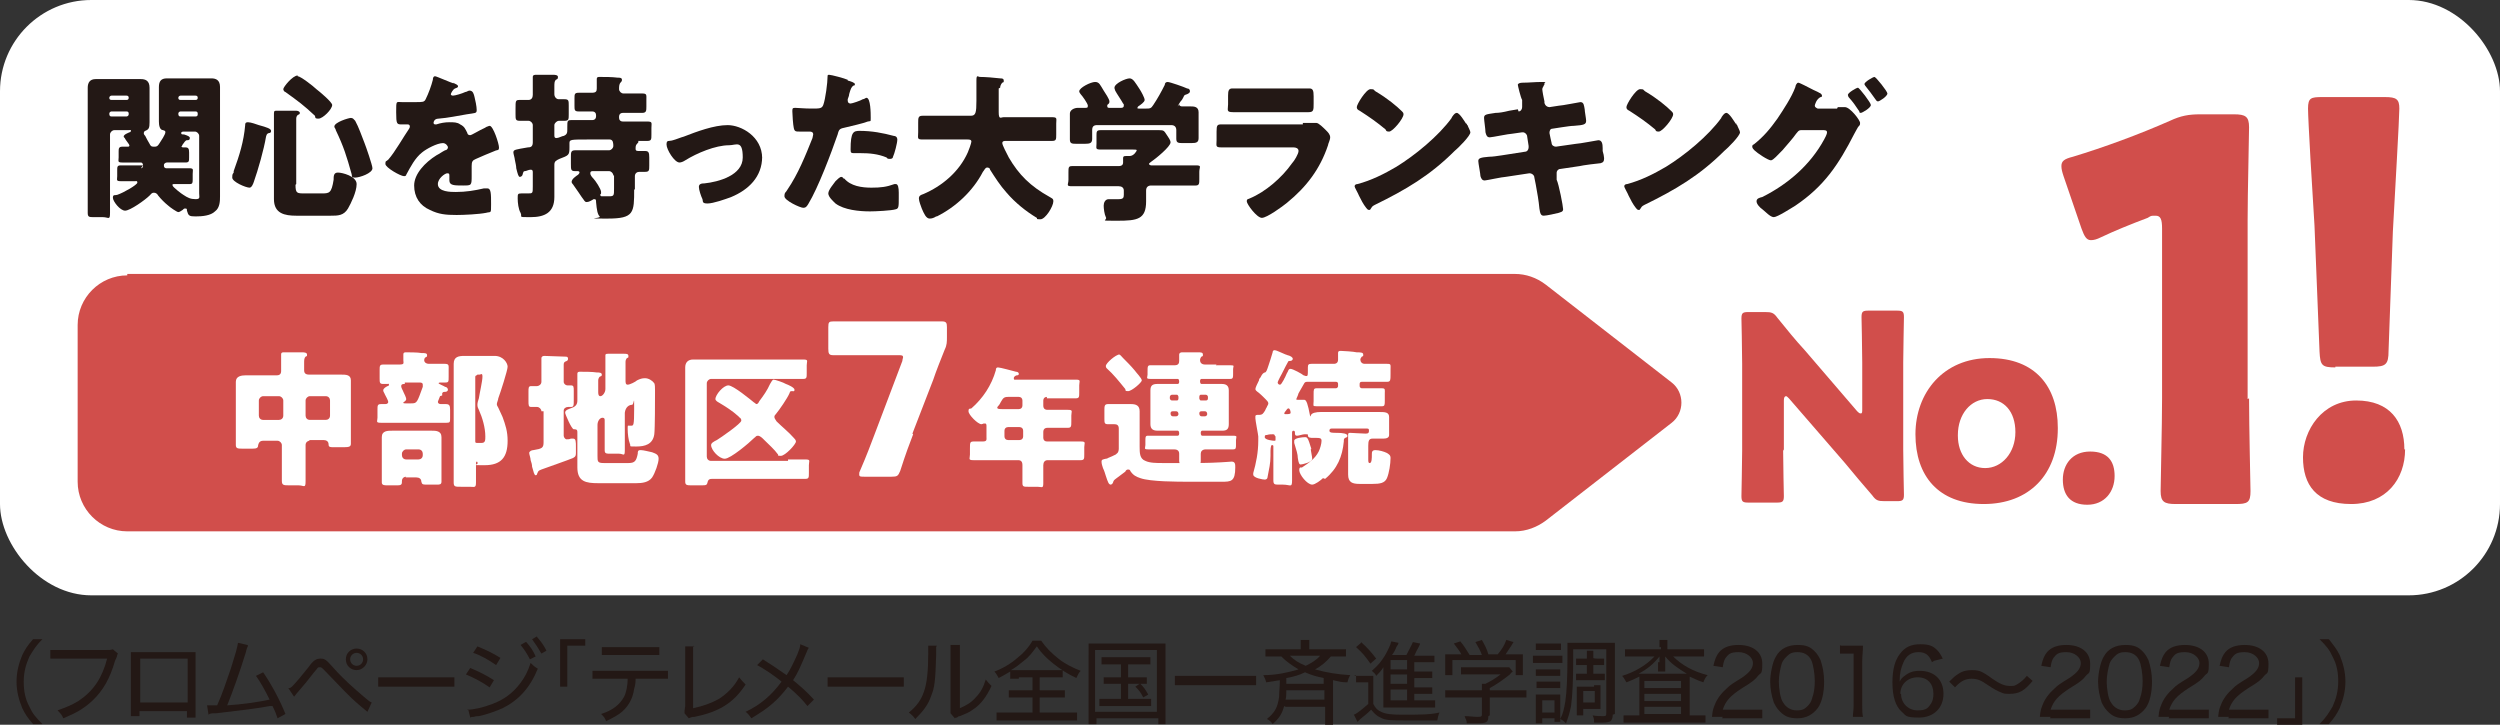 <?xml version="1.0" encoding="UTF-8"?>
<svg xmlns="http://www.w3.org/2000/svg" version="1.1" viewBox="0 0 347.7 100.8">
  <rect x="0" y="0" width="347.7" height="100.8" fill="#333333" stroke="none"/>
  <defs>
    <style>
      .cls-1 {
        fill: #231815;
      }

      .cls-2 {
        fill: #fff;
      }

      .cls-3 {
        fill: #d14e4b;
      }
    </style>
  </defs>
  <!-- Generator: Adobe Illustrator 28.6.0, SVG Export Plug-In . SVG Version: 1.2.0 Build 709)  -->
  <g>
    <g id="_レイヤー_1" data-name="レイヤー_1">
      <g>
        <rect class="cls-2" width="347.7" height="82.8" rx="12.7" ry="12.7"/>
        <g>
          <path class="cls-1" d="M19.6,23.4c.2,0,.3-.2.3-.3h0c0-.3-.1-.5-.3-.5h-.7c-.6,0-1.2,0-1.9,0s-.5-.2-.5-.7v-.8c0-.4,0-.7.5-.7h.7c.2,0,.3,0,.3-.2,0-.1-.5-.7-.6-.9,0-.1-.2-.2-.2-.3,0-.3.6-.5.8-.6,0,0,.2,0,.2-.2s0-.1-.4-.1h-1.9c-.3,0-.6.3-.6.6v7.5c0,1.1,0,2.3,0,3.4s-.2.6-1,.6h-1.2c-.7,0-.9,0-.9-.6,0-1.1,0-2.2,0-3.4v-11.7c0-.8,0-1.6,0-2.3s.3-1.2,1.1-1.2,1.4,0,2.1,0h2.2c.7,0,1.4,0,2,0s1.2.2,1.2,1.2,0,1.5,0,2.3v.2c0,.7,0,1.5,0,2.3s-.1,1-.6,1.2c-.1,0-.2.2-.2.3s0,.2.2.4c.1.2.4.8.6,1.1.1.2.2.4.5.4h.2c.4,0,.5-.2.7-.5.2-.3.8-1.2.8-1.5s-.2-.2-.3-.3c-.5,0-.6-.7-.6-1.2,0-.8,0-1.5,0-2.3v-.2c0-.8,0-1.5,0-2.3s.3-1.2,1.1-1.2,1.4,0,2.1,0h2.1c.7,0,1.4,0,2,0s1.2.2,1.2,1.2,0,1.6,0,2.3v11.1c0,.6,0,1.2,0,1.8s0,1.6-.7,2.1c-.6.6-1.8.7-2.7.7s-1-.1-1.2-.8c0-.2,0-.3-.2-.3s-.2,0-.4.2c-.2.1-.4.3-.6.3s-1.2-.7-1.4-.9c-.5-.4-1-.9-1.4-1.4-.1-.2-.3-.4-.6-.4s-.4.2-.6.4c-.6.6-2.7,2.1-3.4,2.1s-1.7-1.3-1.7-1.8.3-.3.6-.4c.9-.3,2.8-1.4,2.8-1.7s-.2-.2-.3-.2c-.7,0-1.3,0-2,0s-.5-.2-.5-.7v-.8c0-.5,0-.7.5-.7.7,0,1.4,0,2.1,0h1ZM17.9,13.6c0-.2-.1-.3-.3-.3h-2.1c-.1,0-.3.1-.3.3h0c0,.2.1.3.3.3h2.1c.2,0,.3-.1.3-.3h0ZM17.9,15.8c0-.2-.1-.3-.3-.3h-2.1c-.1,0-.3.1-.3.3h0c0,.3.1.4.3.4h2.1c.1,0,.3-.1.3-.3h0ZM25.2,20.3c0,.2.2.2.4.2h.2c.4,0,.5.2.5.7v.7c0,.5,0,.7-.5.7-.6,0-1.2,0-1.9,0h-.7c-.2,0-.4.2-.4.3v.2c0,.2.2.3.3.3h1.1c.7,0,1.4,0,2.1,0s.5.2.5.8v.7c0,.5,0,.7-.4.7-.7,0-1.3,0-1.9,0s-.5,0-.5.2,1.3,1.2,1.5,1.3c.6.4,1,.6,1.7.6s.5-.3.5-.8v-8c0-.3-.3-.6-.6-.6h-1.6c0,0-.3,0-.3.2s.1.2.4.2c.6.2.8.3.8.5s-.1.3-.3.3c-.2,0-.2,0-.4.2-.3.4-.4.5-.4.7ZM27.5,13.6c0-.2-.1-.3-.3-.3h-2.1c-.1,0-.3.1-.3.3h0c0,.2.1.3.3.3h2.1c.2,0,.3-.1.3-.3h0ZM27.5,15.8c0-.2-.1-.3-.3-.3h-2.1c-.1,0-.3.1-.3.3h0c0,.3.1.4.3.4h2.1c.2,0,.3-.1.3-.3h0Z"/>
          <path class="cls-1" d="M36,17.4c1.1.3,1.7.5,1.7.8s-.2.3-.3.3c-.3.1-.3.2-.4.5-.3,1.8-1.1,4.6-1.7,6.3-.1.3-.3.8-.6.8-.5,0-2.4-.8-2.4-1.4s.1-.5.2-.7c0,0,0-.1,0-.2.8-2.2,1.4-4.1,1.6-6.4,0-.2,0-.4.4-.4s1.2.3,1.5.4ZM41.1,25.7c0,1.2.2,1.2,1.3,1.2h2.3c1.1,0,1.4,0,1.7-1.9,0-.5,0-1,.6-1s2.6.5,2.6,1.6-.8,2.7-1.2,3.4c-.6,1-1.4,1-2.4,1h-4.8c-1.6,0-3.1-.3-3.1-2.3s0-1.3,0-1.9v-8.9c0-.6,0-1,0-1.1,0-.4.1-.4.4-.4.5,0,2.2,0,2.7,0,.2,0,.5.1.5.3s-.1.2-.3.3c-.2.2-.2.4-.2.6s0,.7,0,1v8ZM41.4,10.6c.4,0,2.2,1.4,2.6,1.8.4.3,2.2,1.8,2.2,2.2,0,.6-1.3,1.9-1.9,1.9s-.4-.2-.5-.4c-1.6-1.5-2.3-2-4.1-3.3-.1,0-.3-.2-.3-.4,0-.3,1.3-1.9,2-1.9ZM49.4,16.8c.5.9.9,2.1,1.3,3.1.2.5,1.1,3.1,1.1,3.5,0,.7-1.8,1.3-2.4,1.3s-.4-.2-.5-.5c-.7-2.5-1.1-3.8-2.2-6.1,0-.2-.2-.3-.2-.5,0-.6,2-1.2,2.3-1.2s.4.2.6.4Z"/>
          <path class="cls-1" d="M63,11.5c.4.2.7.3.7.5s-.2.2-.4.3c-.3.1-.6.7-.6.8s.1.2.3.2c.3,0,1.3-.3,1.7-.5.2,0,.4-.2.6-.2.5,0,.6.5.7.9.1.4.3,1.3.3,1.8s-.2.4-1.4.6c-1.2.2-2.6.5-3.9.6-.7,0-.7.6-.7.6,0,.1.1.2.2.2s.1,0,.2,0c.6-.2,1.2-.3,1.8-.3s1.1,0,1.5.3c.6.3.7.6,1,1.2,0,.2.2.3.4.3s1.3-.7,2-1c.2-.1.3-.2.4-.2,0,0,.2-.1.3-.1.5,0,1.3,2.5,1.3,3s-.2.3-.6.5c-1,.4-1.7.7-2.6,1.1-.5.2-.6.4-.6,1s0,.8,0,1.3c0,1.4,0,1.4-1.2,1.4s-1.9,0-1.9-.7,0-.4,0-.6h0c0-.3,0-.4-.3-.4s-1.3.7-1.3,1.5c0,1.1,1.8,1.1,2.5,1.1,1.4,0,2.6-.2,3.9-.5.2,0,.4,0,.5,0,.5,0,.5.8.5,2.2s0,1-.7,1.2c-1,.2-3.1.3-4.1.3-1.5,0-2.5-.1-3.7-.7-1.4-.6-2.2-1.8-2.2-3.4s1.5-3.2,3.1-4.2c.4-.2.8-.5,1.2-.7.2,0,.4-.2.4-.4s-.3-.6-.7-.6c-.8,0-2.3.8-2.9,1.3-1,.8-1.6,2-2.2,3.1,0,.1-.1.2-.3.2-.5,0-2.6-1.2-2.6-1.7s.1-.3.4-.6c.9-1,2.2-3.3,2.9-4.3.1-.2.1-.2.1-.3,0-.2-.1-.3-.3-.3-.3,0-.6,0-.8,0-.7,0-.8,0-.8-1.7s0-1.4.8-1.4,1.2,0,1.9,0c1,0,1.2,0,1.4-.4.4-.8.8-1.9,1-2.7,0-.3.1-.5.3-.5s2.2.9,2.6,1Z"/>
          <path class="cls-1" d="M88.2,26.3c0,3.3,0,4.1-3.7,4.1s-.8,0-1.1-.3c-.3-.3-.4-.9-.5-2,0-.2,0-.4-.2-.4s-.2,0-.3.1c-.2.1-.5.3-.8.3s-.3-.2-.7-.7c-.2-.3-.6-.9-1.1-1.6-.1-.2-.3-.3-.3-.5,0-.4.6-.8.9-1,0,0,.2-.2.2-.3,0-.2-.2-.2-.3-.2s-.2,0-.3,0c-.6,0-.6-.2-.6-1v-1c0-.6,0-.9.6-.9.7,0,1.5,0,2.2,0h2.5c.3,0,.6-.3.6-.6s0-.9-.5-.9h-3c-2.4,0-2.6,0-2.6.5s0,.3,0,.6c0,1.1-.1,1.1-1.4,1.6-.4.2-.7.3-.7.8v3c0,.5,0,1,0,1.5,0,2.2-1.4,2.8-3.3,2.8s-1.1,0-1.4-.6c-.3-.5-.4-1.4-.4-2s0-.7.5-.7.2,0,.3,0c.2,0,.4,0,.6,0,.7,0,.7,0,.7-1v-1.9c0-.2,0-.4-.3-.4s-.6.2-.8.2c-.2,0-.2.1-.3.4,0,.2-.2.4-.4.4s-.3-.4-.5-1.2c0-.3-.1-.7-.2-1.2,0-.2-.2-.8-.2-1,0-.4.3-.4,2-.7.4,0,.7-.1.7-.7v-2.4c0-.3-.3-.6-.6-.6s-.8,0-1.2,0c-.6,0-.6-.2-.6-.9v-.8c0-1.1,0-1.2.6-1.2s.8,0,1.2,0,.6-.3.6-.7v-1.1c0-.6,0-1.2,0-1.4,0-.3.3-.3.5-.3.6,0,1.7,0,2.3,0,.2,0,.7,0,.7.3s-.1.3-.3.4c-.2.2-.2.5-.2,1v1c0,.4.3.7.6.7s.5,0,.8,0c.6,0,.6.2.6.9v1.2c0,.7,0,.9-.6.9s-.6,0-.8,0-.6.3-.6.6v1.4c0,.2,0,.4.3.4s.8-.3,1-.3c.5-.2.5-.5.5-.9v-.3c0-.9,0-1,.6-1s1.5,0,2.2,0h.7c.3,0,.5-.2.5-.5v-.2c0-.3-.2-.5-.5-.5-.6,0-1.3,0-1.9,0s-.6-.2-.6-.8v-1c0-.6,0-.8.6-.8s1.2,0,1.8,0,.7-.2.7-.6,0-.7,0-.9c0-.2,0-.3,0-.4,0-.3.2-.3.4-.3.8,0,1.7,0,2.5.1.3,0,.6,0,.6.3s-.1.2-.2.4c-.2.2-.2.6-.2.9s.3.6.6.6h.5c.7,0,1.4,0,2.1,0s.6.2.6.9v.9c0,.6,0,.9-.6.9s-1.4,0-2.1,0h-.6c-.3,0-.5.2-.5.5v.2c0,.3.2.5.5.5h1.1c.8,0,1.5,0,2.3,0s.6.2.6.9v.9c0,.7,0,.9-.6.9s-.8,0-1.1,0-.1,0-.1.1c0,.1-.1.2-.2.3-.2.2-.2.4-.2.7s.2.3.5.3.5,0,.8,0c.5,0,.6.2.6.9v1.1c0,.7,0,.9-.6.9s-.5,0-.8,0-.6.2-.6.6v1.9ZM85.3,24.4c0-.3-.3-.6-.6-.6h-2.2c-.2,0-.4,0-.4.3s.3.6.4.7c.3.3,1.1,1.5,1.1,1.9s0,.2-.1.3c0,0,0,0,0,.1,0,.1,0,.2.2.2.2,0,.8,0,1,0,.7,0,.7-.1.7-1.1v-1.8Z"/>
          <path class="cls-1" d="M106,21.8c0,2.8-1.9,4.6-4.3,5.6-.8.3-2.5.9-3.3.9s-.6-.3-.7-.6c-.2-.4-.5-1.3-.5-1.7s.3-.5.8-.5c1.9-.2,5.3-1.1,5.3-3.6s-.9-1.7-1.9-1.7c-1.9,0-4.5,1.1-6.1,2.1-.3.2-.6.3-.8.3-.7,0-1.8-1.8-1.8-2.5s.3-.4.9-.6c.4-.1,1.1-.4,1.5-.5,1.8-.7,4.2-1.6,6.1-1.6s4.8,1.6,4.8,4.6Z"/>
          <path class="cls-1" d="M117.9,11.2c.4.1,1,.3,1,.5s-.1.2-.2.2c-.3.2-.4.5-.6,1.2,0,.2-.1.4-.2.7,0,0,0,.2,0,.2,0,.3.2.4.4.4s1.4-.4,1.7-.6c.2,0,.4-.2.5-.2.6,0,.6,2.2.6,2.8s0,.4-.4.5c-.8.3-2.2.6-3,.8-.9.2-1,.2-1.2,1-.9,2.6-2.7,7.4-4.1,9.7-.2.3-.3.5-.7.5s-2.6-1-2.6-1.6.2-.5.4-.9c1.5-2.2,2.5-4.7,3.5-7.2,0-.1.1-.4.1-.5,0-.3-.2-.4-.5-.4-.4,0-.9,0-1.4,0s-.7,0-.8-.5c-.1-.4-.2-1.9-.2-2.3s0-.5.4-.5,1.2.1,2.3.1,1.4,0,1.6-.5c.3-.8.6-3.1.6-4,0-.1,0-.2.2-.2.3,0,2.2.5,2.6.7ZM117.4,24.8c.9,1.1,2.5,1.3,3.8,1.3s2.1-.1,3.2-.5c0,0,.1,0,.2,0,.3,0,.4.5.4,1.2v.7c0,1.2,0,1.5-.4,1.6-.6.2-2.9.3-3.6.3-1.5,0-3.6-.2-4.8-1.1-.3-.3-1-.9-1-1.4s.8-1.4,1-1.7c.2-.2.6-.6.8-.6s.3.2.4.3ZM119.5,18.2c1.8,0,3.3.3,4.8.7.3,0,.5.2.5.5,0,.5-.4,2-.6,2.4,0,.2-.2.3-.4.3s-.4,0-.5-.2c-1.2-.5-2.4-.6-3.6-.6h-.8c-.5,0-.6,0-.6-.5,0-2.5.4-2.6,1.3-2.6Z"/>
          <path class="cls-1" d="M138.9,12.3c0,1.1,0,2.2,0,3.3s.3.7.7.7h4.2c.8,0,1.7,0,2.5,0s.6.2.6.9v1.5c0,.7,0,.9-.6.9-.8,0-1.7,0-2.5,0h-3.9c-.2,0-.5,0-.5.3s.6,1.4.9,2c1.4,2.4,3,4,5.7,5.5.3.2.5.2.5.6,0,.7-1.1,2.5-1.8,2.5s-.4-.1-.5-.2c-1.5-.9-3-2.1-4.2-3.5-.9-1-1.6-2.1-2.3-3.2,0-.2-.2-.3-.4-.3-.3,0-.4.4-.6.6-1.4,2.7-3.8,4.9-6.4,6.2,0,0-.1,0-.1,0-.3.2-.6.3-.9.3-.5,0-.8-.7-1.1-1.4-.1-.3-.4-1-.4-1.4s.3-.5.6-.6c2.6-1.1,5-3.1,6.2-5.8.1-.2.5-1.3.5-1.5,0-.3-.3-.3-.6-.3h-3.7c-.8,0-1.7,0-2.5,0s-.6-.2-.6-1v-1.3c0-.7,0-1,.6-1,.8,0,1.7,0,2.5,0h4.2c.7,0,.8-.4.8-2.1s0-1.9,0-2.8.2-.5.5-.5c.7,0,2,.1,2.8.2.2,0,.5,0,.5.3s0,.2-.2.3c-.2.2-.3.5-.3.7Z"/>
          <path class="cls-1" d="M163.6,23c.9,0,1.8,0,2.7,0s.5.2.5.9v1c0,.6,0,.9-.5.9-.9,0-1.8,0-2.7,0h-3.5c-.4,0-.7.2-.7.7v1.5c0,2.5-1.2,2.7-4,2.7s-1.3,0-1.6-.5c-.2-.4-.3-1.2-.3-1.6s.2-.9.7-.9.8,0,1.4,0,.7-.2.7-.6v-.6c0-.4-.3-.6-.7-.6h-3.8c-.9,0-1.8,0-2.7,0s-.5-.2-.5-.9v-1c0-.7,0-.9.5-.9.9,0,1.8,0,2.7,0h3.8c.3,0,.6-.1.6-.5s0-.4,0-.6c0-.3.2-.3.4-.3h.5c.6,0,1-.7,1-.8,0-.1-.2-.1-.5-.1h-2.3c-.7,0-1.4,0-2.2,0s-.6-.2-.6-.8v-1.1c0-.6,0-.8.6-.8.7,0,1.4,0,2.2,0h3.8c.7,0,1.4,0,2.1,0s.7.1,1.1.7c.2.3.5.7.5,1,0,.6-2.1,2.3-2.7,2.7-.1.1-.3.2-.3.3s.2.2.3.2h3.2ZM164,14.5c0,.2.2.3.4.3.4,0,.8,0,1.2,0s1.1,0,1.1.8,0,1.2,0,1.8v.5c0,.5,0,.9,0,1.3,0,.6-.3.7-1,.7h-1.1c-.7,0-1,0-1-.6s0-.8,0-1.2-.2-.7-.7-.7h-10.3c-.5,0-.7.2-.7.7s0,.8,0,1.2c0,.6-.3.7-1,.7h-1.1c-.7,0-1,0-1-.6s0-.9,0-1.3v-.5c0-.7,0-1.3,0-1.8s.6-.8,1.1-.8.7,0,1,0,.4,0,.4-.3-.8-1.4-1-1.6c-.1-.1-.2-.3-.2-.4,0-.5,1.6-1.3,2.2-1.3s.7.4,1.2,1.2c.2.3.8,1.2.8,1.5s-.1.3-.3.5c0,0,0,.1,0,.2,0,.2.2.2.3.2h1.6c.1,0,.4,0,.4-.3s0-.2-.1-.3c-.2-.4-.9-1.4-1.1-1.8,0-.1-.1-.2-.1-.4,0-.6,1.6-1.3,2.1-1.3s.8.6,1.4,1.5c.2.3.7,1.2.7,1.5s-.6.7-.9.9c0,0-.1.1-.1.2s0,.1.2.1h1c.5,0,.7,0,1-.5.6-.9,1.1-1.8,1.6-2.8,0-.2.1-.4.4-.4s2.3.7,2.7.9c.3,0,.4.2.4.4s-.2.3-.4.4c-.3.1-.4.1-.5.4-.1.2-.2.4-.4.6-.2.3-.4.6-.4.7Z"/>
          <path class="cls-1" d="M181.2,17.1c.6,0,1.1,0,1.4,0,.1,0,.3,0,.5,0,.3,0,1,.7,1.3,1,.3.3.6.6.6,1s-.3.9-.3,1.1c-1.1,3.3-3,5.8-5.7,8-.6.5-2.8,2.1-3.5,2.1s-2.1-1.9-2.1-2.3.3-.3.4-.4c2.2-.9,4.5-2.9,5.9-4.9.3-.3.9-1.3.9-1.7s-.4-.5-.7-.5h-7.2c-1,0-1.9,0-2.8,0s-.7-.2-.7-1v-1.2c0-.9.1-1,.7-1,1,0,1.9,0,2.9,0h8.4ZM179.3,12.3c.7,0,1.3,0,2,0,.3,0,.6,0,.8,0,.5,0,.6.3.6,1.1v1c0,.9,0,1.2-.7,1.2-.9,0-1.9,0-2.8,0h-4.9c-.9,0-1.8,0-2.8,0s-.7-.3-.7-1.1v-1.2c0-.7.1-1,.6-1s1.8,0,2.8,0h4.9Z"/>
          <path class="cls-1" d="M204,17.2c0,0,0,.2.1.2.1.3.4.8.4,1,0,.5-1.7,2.2-2.2,2.6-3.4,3.4-6.8,5.4-11.1,7.5-.4.2-.4.3-.6.6,0,0,0,.1-.2.1-.2,0-.3-.2-.4-.3-.4-.5-.7-1.1-1-1.7-.1-.3-.6-1.1-.6-1.3s.2-.3.4-.3c1.9-.5,3.7-1.4,5.4-2.4,2.6-1.6,5.9-4.3,7.7-6.8,0,0,0-.1.1-.2.2-.3.4-.5.6-.5.4,0,1.1,1.2,1.3,1.5ZM191.3,12.7c1.7,1,3,2.1,3.7,2.8.1.1.2.2.2.4,0,.6-1.5,2.4-2,2.4s-.4-.2-.5-.3c-1.2-1-2.2-1.7-3.6-2.6-.2-.1-.4-.2-.4-.5,0-.4,1.3-2.5,1.9-2.5s.4.1.7.3Z"/>
          <path class="cls-1" d="M211.2,15.5c.3,0,.5-.3.5-.6s0-.3,0-.4v-.6c-.2-.3-.6-2-.6-2.1,0-.2.3-.3.7-.3.8,0,1.7-.1,2.6-.1s.4,0,.4.2,0,.2-.1.3c0,.1-.2.3-.2.5s.2,1.3.3,1.7v.2c.1.4.4.6.7.6h0l1.3-.2c.4,0,2.9-.5,3-.5.5,0,.5.5.6,1,0,.3.2,1.3.2,1.6,0,.5-.3.6-1.7.7-.4,0-1,.1-1.7.2l-1.3.2c-.3,0-.4.3-.4.6h0c0,.1.3,1.4.3,1.4,0,.3.3.5.6.5h0l2.8-.4c.4,0,3-.5,3.1-.5.5,0,.6.5.6,1.1v.4c.1.3.2.8.2,1,0,.4-.1.6-.5.7-.2,0-2.6.3-2.9.4l-2.7.4c-.3,0-.5.3-.5.5s0,.1,0,.2v.8c.3.6.9,3.7.9,4.1s-.4.4-.6.5c-.4.1-1.7.4-2.1.4s-.5-.3-.6-1c-.1-1.1-.3-2.2-.5-3.3l-.2-1c0-.3-.3-.6-.7-.6h0l-3.3.5c-.4,0-2.7.5-2.9.5-.4,0-.5-.3-.6-.6,0-.3-.3-1.8-.3-2.1,0-.4.3-.5,1.5-.6.5,0,1.1-.1,1.8-.2l3.2-.5c.3,0,.5-.3.5-.6s0,0,0-.2l-.2-1.3c0-.3-.3-.6-.6-.6h-.1l-1.4.2c-.4,0-2.8.5-3.1.5-.4,0-.5-.3-.6-.7,0-.4-.2-1.7-.2-2,0-.5.3-.5,1.6-.7.5,0,1.1-.1,1.9-.3l1.2-.2Z"/>
          <path class="cls-1" d="M241.5,17.2c0,0,0,.2.1.2.1.3.4.8.4,1,0,.5-1.7,2.2-2.2,2.6-3.4,3.4-6.8,5.4-11.1,7.5-.4.2-.4.3-.6.6,0,0,0,.1-.2.1-.2,0-.3-.2-.4-.3-.4-.5-.7-1.1-1-1.7-.1-.3-.6-1.1-.6-1.3s.2-.3.4-.3c1.9-.5,3.7-1.4,5.4-2.4,2.6-1.6,5.9-4.3,7.7-6.8,0,0,0-.1.1-.2.2-.3.4-.5.6-.5.4,0,1.1,1.2,1.3,1.5ZM228.8,12.7c1.7,1,3,2.1,3.7,2.8.1.1.2.2.2.4,0,.6-1.5,2.4-2,2.4s-.4-.2-.5-.3c-1.2-1-2.2-1.7-3.6-2.6-.2-.1-.4-.2-.4-.5,0-.4,1.3-2.5,1.9-2.5s.4.1.7.3Z"/>
          <path class="cls-1" d="M255.6,14.9c.3,0,.5,0,.8,0,0,0,.1,0,.2,0,.7,0,2.1,1.8,2.1,2.2s-.1.3-.3.6c-.1.2-.3.5-.5.9-2.2,4.3-4.2,7.3-8.2,10-.5.3-2.5,1.6-3,1.6s-1.2-.8-1.6-1.1c-.3-.2-.8-.7-.8-1.1s.4-.5.8-.6c3.6-1.8,6.7-4.5,8.6-8,.1-.2.4-.7.4-1s-.3-.3-.6-.3h-3c-.4,0-.5.3-.7.5-.4.6-1.4,1.7-1.9,2.3,0,0-.1.1-.2.2-.4.4-1.1,1.2-1.4,1.2-.4,0-1.9-1-2.3-1.4-.1-.1-.3-.3-.3-.5s.1-.3.2-.3c1.4-1.1,2.3-2.2,3.3-3.6.8-1.2,2-3,2.5-4.4,0-.2.2-.6.4-.6s1.3.6,2.1,1c.4.2.7.3.8.4.1,0,.4.2.4.4s-.1.2-.2.2c-.6.3-.8,1.1-.8,1.2,0,.2.2.3.4.4h2.7ZM260.2,14.6c0,.4-1.2,1.1-1.4,1.1s-.2-.1-.2-.2c-.6-.9-.8-1.2-1.5-2,0,0-.1-.2-.1-.3,0-.3,1.2-1,1.4-1s1.8,2.1,1.8,2.4ZM262.5,13c0,.4-1.1,1.1-1.3,1.1s-.2-.1-.3-.2c-.5-.7-1-1.4-1.5-2,0,0-.1-.2-.1-.2,0-.3,1.2-1,1.4-1s1.8,2,1.8,2.3Z"/>
        </g>
        <g>
          <path class="cls-1" d="M4.6,100.7c-.8-.9-1.1-1.4-1.5-2.2-.5-1.2-.8-2.4-.8-3.7s.3-2.5.8-3.7c.4-.8.7-1.3,1.5-2.2h1.3c-1,1-1.3,1.6-1.8,2.4-.5,1.1-.8,2.2-.8,3.5s.2,2.4.8,3.5c.4.9.8,1.4,1.8,2.4h-1.3Z"/>
          <path class="cls-1" d="M16.3,91.1q0,.2-.3.8c-.7,2.4-1.6,4.1-3.2,5.6-1.2,1.1-2.3,1.7-4,2.4-.2-.5-.4-.7-.8-1.1,1.1-.4,1.9-.7,2.9-1.3,2.1-1.4,3.3-3.2,4-5.9h-6.3c-.7,0-1.1,0-1.6,0v-1.2c.5,0,.8,0,1.6,0h6.1c.6,0,.7,0,1-.1l.7.6Z"/>
          <path class="cls-1" d="M19.4,98.7v.9h-1.2c0-.3,0-.7,0-1.2v-6.6c0-.6,0-.8,0-1.1.4,0,.7,0,1.3,0h6.4c.6,0,.9,0,1.3,0,0,.3,0,.6,0,1.2v6.6c0,.6,0,1,0,1.3h-1.2v-.9h-6.6ZM26.1,91.6h-6.6v6.1h6.6v-6.1Z"/>
          <path class="cls-1" d="M34.5,89.8c-.1.2-.2.4-.3.9-.9,2.9-1.8,5.4-2.6,7.4,1.8-.1,4.6-.5,5.9-.8-.6-1.2-1.3-2.5-1.9-3.3l1-.5c1.1,1.6,2.3,3.8,3.1,5.8l-1.1.6c-.2-.6-.3-.9-.7-1.7q-.2,0-.4,0c-1.5.3-4,.6-7.4,1-.6,0-.9,0-1.1.2l-.2-1.3c.2,0,.3,0,.3,0,.1,0,.6,0,1.1,0,.8-1.8,1.2-3.1,1.9-5.1.6-1.9.9-2.9,1-3.6l1.3.3Z"/>
          <path class="cls-1" d="M40.3,95.7c.2-.1.3-.2.4-.3.4-.4,1.5-1.7,2.2-2.6.7-1,1.1-1.2,1.7-1.2s.8.2,1.7,1.2c1.5,1.7,2.9,2.9,4.3,4.1.6.5.8.7,1.1.8l-.6,1.3-1.2-1c-1.4-1.2-2-1.9-4.9-4.9-.2-.2-.3-.3-.5-.3s-.3,0-.4.2l-.5.6c-.6.8-1.5,1.9-2.3,2.8l-.4.5-.8-1.2ZM51.1,91.7c0,.8-.7,1.5-1.5,1.5s-1.5-.6-1.5-1.5.7-1.5,1.5-1.5,1.5.6,1.5,1.5ZM48.7,91.7c0,.5.4.9.9.9s.9-.4.9-.9-.4-.9-.9-.9-.9.4-.9.9Z"/>
          <path class="cls-1" d="M52.5,94.2c.4,0,.9,0,1.8,0h7.2c1,0,1.3,0,1.7,0v1.3c-.5,0-.9,0-1.7,0h-7.1c-1,0-1.3,0-1.8,0v-1.3Z"/>
          <path class="cls-1" d="M65.4,92.9c1.2.5,2.2,1,3.3,1.7l-.6,1c-1-.7-2.1-1.3-3.3-1.8l.6-.9ZM65,98.7c.9,0,2.2-.3,3.5-.8,1.6-.6,2.8-1.5,3.8-2.8.7-.9,1.1-1.7,1.5-2.9.4.4.5.5,1,.8-1.1,2.7-2.7,4.4-4.9,5.5-.9.4-2.3.9-3.3,1.1-.2,0-.4,0-.7.1-.3,0-.3,0-.5.1l-.3-1.2ZM66.4,89.9c1.2.5,2.1.9,3.2,1.6l-.6,1c-1-.7-2.2-1.4-3.2-1.7l.6-.9ZM73.2,89.3c.6.7.9,1.1,1.3,2l-.8.4c-.4-.8-.8-1.4-1.3-2l.7-.4ZM74.7,88.6c.6.7.9,1.1,1.3,1.9l-.7.4c-.4-.7-.8-1.3-1.3-2l.7-.4Z"/>
          <path class="cls-1" d="M77.9,95.6v-6.7h3.5v.9h-2.5v5.7h-1Z"/>
          <path class="cls-1" d="M88.4,94.3c0,.4,0,.9-.2,1.5-.2,1.4-.8,2.4-1.7,3.2-.6.5-1.2.8-2.2,1.3-.2-.5-.3-.6-.7-1,1.6-.5,2.6-1.3,3.2-2.4.3-.6.5-1.6.5-2.5h-3.3c-.8,0-1.1,0-1.6,0v-1.1c.5,0,.8,0,1.6,0h7.3c.8,0,1.1,0,1.6,0v1.1c-.4,0-.9,0-1.6,0h-2.9ZM83.7,90c.4,0,.7,0,1.6,0h4.8c.8,0,1.1,0,1.6,0v1.1c-.4,0-.9,0-1.6,0h-4.8c-.8,0-1.2,0-1.6,0v-1.1Z"/>
          <path class="cls-1" d="M96.4,89.8c0,.3,0,.6,0,1.3v7.4c1.4-.3,2.5-.7,3.6-1.3,1.2-.8,2.1-1.7,2.8-3,.4.5.5.6.9,1-1.7,2.6-3.7,3.8-7.1,4.5-.4,0-.6.1-.8.2l-.6-.7c0-.3,0-.4.1-1v-7q0-1,0-1.3h1.3Z"/>
          <path class="cls-1" d="M112.5,90.1c-.2.2-.2.4-.4.8-.8,1.9-1.2,2.8-1.8,3.7,1.1.9,1.9,1.6,2.9,2.7l-.9.9c-.7-.9-1.5-1.7-2.7-2.7-.6.8-1.3,1.6-2.1,2.3-.9.8-1.7,1.3-3,2.1-.3-.4-.4-.6-.8-.9,2.1-1,3.6-2.3,5-4.2-1.1-.9-2.3-1.7-3.4-2.3l.8-.8q1.3.8,3.3,2.2c.6-.9,1-1.8,1.5-2.9.3-.8.4-1,.4-1.4l1.2.5Z"/>
          <path class="cls-1" d="M115,94.2c.4,0,.9,0,1.8,0h7.2c1,0,1.3,0,1.7,0v1.3c-.5,0-.9,0-1.7,0h-7.1c-1,0-1.3,0-1.8,0v-1.3Z"/>
          <path class="cls-1" d="M130.2,90c0,.3,0,.3,0,1.1-.1,3.5-.2,4.5-.7,5.7-.4,1.2-1.1,2.1-2.2,3.2-.3-.4-.5-.6-.9-.9,1-.8,1.7-1.7,2.1-2.9.4-1.1.6-2.8.6-5.4s0-.7,0-1h1.2ZM133.5,89.8c0,.4,0,.6,0,1.3v7.4c.9-.4,1.6-.8,2.2-1.5.7-.7,1.1-1.5,1.4-2.5.3.4.4.5.8.9-.7,1.5-1.5,2.6-2.6,3.3-.5.4-1.1.6-1.8.9-.2,0-.3.1-.4.2-.2,0-.2,0-.3.1l-.6-.7c0-.2,0-.4,0-1v-7.2c0-.1,0-.2,0-.3,0-.5,0-.8,0-1h1.3Z"/>
          <path class="cls-1" d="M141.7,94.4c-.5,0-.9,0-1.2,0v-1c-.7.4-1,.6-1.6.9-.2-.3-.3-.6-.6-.9,1.1-.4,2.3-1.1,3.2-1.9.9-.7,1.6-1.5,2.1-2.4h1.2c.7,1,1.4,1.7,2.4,2.5,1,.8,2.1,1.3,3.1,1.7-.3.3-.4.6-.6,1-1.1-.5-2.2-1.2-3.2-2-1-.8-1.6-1.4-2.3-2.4-.6.8-1,1.4-1.8,2-.6.5-1.1.9-1.8,1.3.3,0,.6,0,1.1,0h4.9c.5,0,.8,0,1.2,0v1c-.4,0-.7,0-1.2,0h-2v1.8h2.3c.6,0,.9,0,1.2,0v1c-.3,0-.7,0-1.2,0h-2.3v2.1h3.7c.6,0,1.1,0,1.5,0v1.1c-.4,0-.9,0-1.5,0h-8.2c-.6,0-1,0-1.5,0v-1.1c.4,0,.8,0,1.5,0h3.5v-2.1h-2.1c-.6,0-.9,0-1.2,0v-1c.3,0,.7,0,1.2,0h2.1v-1.8h-1.9Z"/>
          <path class="cls-1" d="M151.4,91.1c0-.6,0-1,0-1.6.4,0,.8,0,1.5,0h7.7c.7,0,1,0,1.5,0,0,.5,0,.9,0,1.6v7.9c0,.9,0,1.3,0,1.7h-1v-.8h-8.6v.8h-1.1c0-.4,0-.8,0-1.7v-7.9ZM152.3,99h8.6v-8.6h-8.6v8.6ZM154.4,92.4c-.5,0-.9,0-1.2,0v-1c.4,0,.6,0,1.2,0h4.4c.6,0,.9,0,1.2,0v1c-.3,0-.7,0-1.2,0h-1.9v1.8h1.5c.6,0,.8,0,1.1,0v.9c-.3,0-.6,0-1.1,0h-1.5v2.1h2c.5,0,.9,0,1.2,0v1c-.4,0-.8,0-1.2,0h-4.8c-.5,0-.9,0-1.2,0v-1c.4,0,.7,0,1.2,0h1.8v-2.1h-1.3c-.5,0-.8,0-1.1,0v-.9c.3,0,.6,0,1.1,0h1.3v-1.8h-1.6ZM158.6,95.1c.5.5.7.8,1.1,1.5l-.7.4c-.4-.8-.6-1-1.1-1.5l.6-.4Z"/>
          <path class="cls-1" d="M174.7,95.3c-.5,0-1,0-1.7,0h-7.8c-.7,0-1.3,0-1.8,0v-1.3c.5,0,1,0,1.8,0h7.8c.8,0,1.3,0,1.7,0v1.3Z"/>
          <path class="cls-1" d="M178.6,98.2c-.3,1.1-.7,1.7-1.6,2.5-.2-.3-.4-.5-.8-.7,1.1-.9,1.5-1.6,1.7-3.1,0-.7.1-1.3.1-2.3-.7.1-1.1.2-1.9.3-.1-.4-.2-.6-.4-1,1.9,0,3.5-.4,4.9-.8-1-.6-1.7-1.1-2.4-1.8h-.9c-.5,0-1,0-1.3,0v-1c.4,0,.8,0,1.3,0h3.6v-.3c0-.4,0-.7,0-1h1.2c0,.3,0,.6,0,1v.3h3.7c.5,0,1,0,1.4,0v1c-.4,0-.8,0-1.3,0h-.8c-.7.8-1.3,1.3-2.2,1.8,1.4.4,3.1.7,4.9.8-.2.3-.3.6-.4,1-.8,0-1.1-.1-2-.3v4.8c0,.5,0,.9,0,1.4h-1.1c0-.4,0-.8,0-1.4v-1.1h-5.5ZM178.9,96c0,.6,0,.9-.1,1.3h5.4v-1.3h-5.2ZM184.1,94.3c-1-.2-1.7-.4-2.6-.8-.8.4-1.5.6-2.6.8q0,.6,0,.8h5.2v-.8ZM179.4,91.2c.6.6,1.2,1,2.2,1.4.8-.4,1.5-.8,2-1.4h-4.2Z"/>
          <path class="cls-1" d="M188.3,94c.3,0,.5,0,1,0h.7c.4,0,.7,0,1,0,0,.4,0,.7,0,1.4v2.5c.3.6.6.9,1.1,1.1.6.3,1.4.4,2.9.4,2.4,0,3.9,0,5.2-.3-.2.5-.2.6-.3,1.1-1.2,0-2.8,0-4.1,0-2.3,0-3.1,0-3.8-.4-.5-.2-.9-.6-1.3-1.1-.6.6-.9.8-1.5,1.3,0,0-.2.2-.4.4l-.5-1c.5-.2,1.2-.8,2-1.5v-3h-.8c-.4,0-.6,0-.9,0v-1ZM189.3,89.3c.9.8,1.5,1.5,2.1,2.3l-.8.7c-.7-1-1.1-1.5-2-2.3l.7-.6ZM196.6,97.4h1.8c.6,0,.9,0,1.2,0v1c-.4,0-.7,0-1.2,0h-4.9c-.5,0-.7,0-1.1,0,0-.4,0-.7,0-1.3v-3.3c0-.1,0-.5,0-.6,0-.1,0-.2,0-.2,0,0,0-.1,0-.2-.3.5-.6.8-1,1.2-.1-.3-.3-.4-.6-.7.9-.8,1.3-1.3,1.8-2.1.4-.7.8-1.5.9-2l1,.2q0,.2-.3.6c-.1.3-.3.7-.6,1.1h2c.4-.8.7-1.3.9-1.8l1,.2c0,.1-.1.3-.3.7-.2.3-.3.6-.5,1h1.6c.5,0,.9,0,1.2,0v.9c-.3,0-.6,0-1.1,0h-1.7v1.3h1.2c.7,0,1,0,1.3,0v.9c-.3,0-.6,0-1.3,0h-1.2v1.3h1.2c.7,0,1,0,1.3,0v.9c-.3,0-.6,0-1.3,0h-1.2v1.5ZM195.7,91.8h-2.3v1.3h2.3v-1.3ZM195.7,93.8h-2.3v1.3h2.3v-1.3ZM193.4,95.9v1.5h2.3v-1.5h-2.3Z"/>
          <path class="cls-1" d="M207,99.6c0,.9-.3,1-1.6,1s-1,0-1.4,0c0-.5-.2-.6-.3-1,.7,0,1.2.1,1.7.1s.7,0,.7-.3v-2.4h-3.7c-.6,0-1,0-1.4,0v-1c.4,0,.8,0,1.4,0h3.7v-.2c0-.3,0-.5,0-.7h.5c.8-.4,1.3-.7,2.1-1.3h-4.3c-.4,0-.9,0-1.2,0v-1c.3,0,.8,0,1.2,0h4.5c.5,0,.7,0,1,0l.5.6q-.2.1-.4.4c-.9.7-1.7,1.3-2.8,1.9v.3h3.7c.6,0,1,0,1.4,0v1c-.3,0-.8,0-1.4,0h-3.7v2.5ZM203.3,91.1c-.3-.6-.6-.9-1.1-1.6l.9-.3c.5.6.8,1.1,1.3,1.9h1.7c-.2-.6-.5-1.1-.9-1.8l.9-.3c.5.9.7,1.3.9,2h1.3c.6-.7.9-1.2,1.2-2l1,.3c-.4.7-.8,1.2-1.1,1.7h.9c.8,0,1,0,1.5,0,0,.3,0,.6,0,1v1c0,.3,0,.6,0,.9h-1v-2.1h-8.8v2.1h-1c0-.3,0-.6,0-.9v-1c0-.5,0-.7,0-1,.5,0,.8,0,1.5,0h.8Z"/>
          <path class="cls-1" d="M213.2,91.2c.3,0,.5,0,1,0h2.1c.5,0,.7,0,1,0v1c-.3,0-.5,0-.9,0h-2.2c-.4,0-.7,0-1,0v-1ZM213.6,100.6c0-.3,0-.8,0-1.2v-1.8c0-.4,0-.7,0-1,.2,0,.4,0,.8,0h1.8c.4,0,.7,0,.8,0,0,.2,0,.4,0,1v2c0,.4,0,.6,0,.8h-.8v-.5h-1.7v.7h-.9ZM213.6,93.1c.2,0,.4,0,.9,0h1.7c.4,0,.6,0,.8,0v.9c-.3,0-.4,0-.8,0h-1.7c-.4,0-.6,0-.9,0v-.9ZM213.6,94.8c.3,0,.4,0,.9,0h1.7c.4,0,.6,0,.8,0v.9c-.3,0-.5,0-.8,0h-1.7c-.4,0-.6,0-.8,0v-.9ZM213.6,89.5c.3,0,.5,0,1,0h1.5c.5,0,.7,0,1,0v.9c-.3,0-.6,0-1,0h-1.5c-.4,0-.7,0-1,0v-.9ZM214.5,99.1h1.7v-1.7h-1.7v1.7ZM224.3,99.4c0,.4-.1.7-.3.9-.2.1-.5.2-1.1.2s-.6,0-1.2,0c0-.4,0-.6-.2-1,.6.1,1,.1,1.4.1s.5,0,.5-.4v-8.9h-4.6v1.5c0,2.8-.1,5-.3,6.4-.2,1-.4,1.6-.7,2.4-.3-.3-.4-.4-.8-.6.4-.8.5-1.3.7-2.4.2-1.4.3-3.4.3-6.1s0-1.6,0-2.1c.4,0,.6,0,1.3,0h4c.6,0,.9,0,1.3,0,0,.4,0,.7,0,1.3v8.6ZM220.1,92.5c-.3,0-.6,0-.9,0v-.9c.3,0,.5,0,.9,0h.6c0-.6,0-.8,0-1.1h.9c0,.3,0,.5,0,1h0c0,.1.6.1.6.1.4,0,.6,0,.9,0v.9c-.3,0-.5,0-.9,0h-.6v1.2h.7c.4,0,.6,0,.9,0v.9c-.3,0-.4,0-.9,0h-2.3c-.4,0-.6,0-.8,0v-.9c.2,0,.5,0,.8,0h.7v-1.2h-.5ZM221.7,95.3c.4,0,.7,0,.9,0,0,.2,0,.4,0,.8v1.7c0,.4,0,.6,0,.8-.2,0-.4,0-.9,0h-1.5v.9h-.9c0-.2,0-.5,0-1v-2.2c0-.4,0-.6,0-.8.3,0,.5,0,.9,0h1.5ZM220.2,97.7h1.6v-1.6h-1.6v1.6Z"/>
          <path class="cls-1" d="M230.8,90c0-.4,0-.7,0-1h1.1c0,.3,0,.5,0,1v.3h3.8c.6,0,1,0,1.3,0v1c-.4,0-.8,0-1.3,0h-3c1.2,1.2,2.8,2.1,4.8,2.6-.3.3-.4.5-.6,1-.9-.3-1.2-.5-1.9-.8,0,.3,0,.8,0,1.3v4.1h.9c.6,0,1,0,1.3,0v1c-.4,0-.8,0-1.4,0h-8.6c-.6,0-1,0-1.4,0v-1c.4,0,.7,0,1.4,0h.8v-4.2c0-.5,0-.8,0-1.2-.6.3-1,.5-1.8.8-.2-.3-.3-.6-.6-.9,1.7-.5,3.4-1.5,4.5-2.7h-2.8c-.5,0-.9,0-1.3,0v-1c.3,0,.8,0,1.4,0h3.6v-.3ZM230.8,92.1c0-.2,0-.5,0-.8-.8,1-1.6,1.7-2.9,2.4.3,0,.8,0,1.2,0h4.3c.5,0,.6,0,1.2,0-1.3-.8-2.2-1.4-3-2.4,0,0,0,.3,0,.8v.5c0,.3,0,.6,0,.8h-1c0-.2,0-.5,0-.8v-.5ZM228.7,95.7h5.1v-1h-5.1v1ZM228.7,97.5h5.1v-1h-5.1v1ZM228.7,99.3h5.1v-1h-5.1v1Z"/>
          <path class="cls-1" d="M239.6,99.7c-.9,0-1.1,0-1.5,0,.1-1,.2-1.2.4-1.7.3-.8.9-1.6,1.7-2.3.4-.4.7-.6,2-1.4,1.2-.8,1.6-1.4,1.6-2.1s-.8-1.5-2-1.5-1.4.3-1.8.8c-.2.3-.3.6-.4,1.3l-1.3-.2c.2-.9.4-1.4.8-1.9.6-.7,1.5-1,2.7-1,2,0,3.3,1,3.3,2.6s-.2,1.2-.6,1.7c-.4.5-.7.8-2.2,1.7-1.7,1.1-2.3,1.8-2.7,3h3.9c.7,0,1.2,0,1.6,0v1.2c-.5,0-1,0-1.7,0h-3.9Z"/>
          <path class="cls-1" d="M247.5,98.9c-.4-.4-.6-.8-.8-1.2-.3-.9-.5-1.9-.5-2.9s.3-2.7.8-3.5c.6-1.1,1.7-1.6,3-1.6s1.8.3,2.4.9c.4.4.6.8.8,1.2.3.9.5,1.9.5,3,0,1.5-.3,2.9-.9,3.7-.7.9-1.6,1.4-2.8,1.4s-1.8-.3-2.4-.9ZM248.4,91.4c-.3.3-.5.6-.6.9-.2.7-.4,1.6-.4,2.5s.2,2.4.6,2.9c.4.7,1.1,1.1,1.9,1.1s1.1-.2,1.5-.6c.3-.3.5-.6.6-1,.3-.8.4-1.6.4-2.5s-.2-2.3-.5-2.9c-.4-.8-1.1-1.1-1.9-1.1s-1.1.2-1.5.6Z"/>
          <path class="cls-1" d="M256,89.8c.4,0,.6,0,1.1,0h.9c.5,0,.7,0,1.1,0,0,.8-.1,1.4-.1,2.1v6.3c0,.6,0,1,.1,1.5h-1.4c0-.5.1-.9.1-1.5v-7.3h-.7c-.4,0-.8,0-1.2,0v-1.2Z"/>
          <path class="cls-1" d="M268.7,92.1c-.4-1-.9-1.4-1.9-1.4s-1.7.5-2.1,1.5c-.3.7-.5,1.4-.5,2.6.2-.4.4-.6.7-.8.6-.5,1.2-.7,2.1-.7,2,0,3.3,1.2,3.3,3.2s-1.4,3.3-3.4,3.3-1.8-.3-2.4-.8c-.9-.8-1.3-2.2-1.3-4.1s.4-3.1,1-3.9c.7-1,1.6-1.4,2.9-1.4s1.8.3,2.3.8c.3.3.5.6.8,1.2l-1.2.3ZM264.4,96.5c0,1.3,1,2.3,2.3,2.3s1.5-.4,1.9-1c.2-.3.3-.8.3-1.3,0-1.4-.8-2.3-2.2-2.3s-2.4,1-2.4,2.3Z"/>
          <path class="cls-1" d="M271.1,94.8c.5-.5.8-.8,1.3-1.1.6-.4,1.2-.5,1.9-.5s1.1.1,1.6.4c.3.2.4.2,1.2.8,1,.7,1.7,1,2.4,1s.6,0,1-.2c.5-.3.9-.6,1.4-1.2l.8.7c-.6.7-1,1.1-1.5,1.4-.5.3-1.1.4-1.7.4s-.8,0-1.2-.2c-.5-.2-.9-.4-1.8-1-1-.7-1.5-.9-2.3-.9s-1.5.3-2.3,1.2l-.7-.7Z"/>
          <path class="cls-1" d="M285.2,99.7c-.9,0-1.1,0-1.5,0,.1-1,.2-1.2.4-1.7.3-.8.9-1.6,1.7-2.3.4-.4.7-.6,2-1.4,1.2-.8,1.6-1.4,1.6-2.1s-.8-1.5-2-1.5-1.4.3-1.8.8c-.2.3-.3.6-.4,1.3l-1.3-.2c.2-.9.4-1.4.8-1.9.6-.7,1.5-1,2.7-1,2,0,3.3,1,3.3,2.6s-.2,1.2-.6,1.7c-.4.5-.7.8-2.2,1.7-1.7,1.1-2.3,1.8-2.7,3h3.9c.7,0,1.2,0,1.6,0v1.2c-.5,0-1,0-1.7,0h-3.9Z"/>
          <path class="cls-1" d="M293.1,98.9c-.4-.4-.6-.8-.8-1.2-.3-.9-.5-1.9-.5-2.9s.3-2.7.8-3.5c.6-1.1,1.7-1.6,3-1.6s1.8.3,2.4.9c.4.4.6.8.8,1.2.3.9.5,1.9.5,3,0,1.5-.3,2.9-.9,3.7-.7.9-1.6,1.4-2.8,1.4s-1.8-.3-2.4-.9ZM294,91.4c-.3.3-.5.6-.6.9-.2.7-.4,1.6-.4,2.5s.2,2.4.6,2.9c.4.7,1.1,1.1,1.9,1.1s1.1-.2,1.5-.6c.3-.3.5-.6.6-1,.3-.8.4-1.6.4-2.5s-.2-2.3-.5-2.9c-.4-.8-1.1-1.1-1.9-1.1s-1.1.2-1.5.6Z"/>
          <path class="cls-1" d="M301.7,99.7c-.9,0-1.1,0-1.5,0,.1-1,.2-1.2.4-1.7.3-.8.9-1.6,1.7-2.3.4-.4.7-.6,2-1.4,1.2-.8,1.6-1.4,1.6-2.1s-.8-1.5-2-1.5-1.4.3-1.8.8c-.2.3-.3.6-.4,1.3l-1.3-.2c.2-.9.4-1.4.8-1.9.6-.7,1.5-1,2.7-1,2,0,3.3,1,3.3,2.6s-.2,1.2-.6,1.7c-.4.5-.7.8-2.2,1.7-1.7,1.1-2.3,1.8-2.7,3h3.9c.7,0,1.2,0,1.6,0v1.2c-.5,0-1,0-1.7,0h-3.9Z"/>
          <path class="cls-1" d="M310,99.7c-.9,0-1.1,0-1.5,0,.1-1,.2-1.2.4-1.7.3-.8.9-1.6,1.7-2.3.4-.4.7-.6,2-1.4,1.2-.8,1.6-1.4,1.6-2.1s-.8-1.5-2-1.5-1.4.3-1.8.8c-.2.3-.3.6-.4,1.3l-1.3-.2c.2-.9.4-1.4.8-1.9.6-.7,1.5-1,2.7-1,2,0,3.3,1,3.3,2.6s-.2,1.2-.6,1.7c-.4.5-.7.8-2.2,1.7-1.7,1.1-2.3,1.8-2.7,3h3.9c.7,0,1.2,0,1.6,0v1.2c-.5,0-1,0-1.7,0h-3.9Z"/>
          <path class="cls-1" d="M320.2,94.1v6.7h-3.5v-.9h2.5v-5.7h1Z"/>
          <path class="cls-1" d="M322.6,100.7c1-1,1.3-1.6,1.8-2.4.5-1.1.8-2.2.8-3.5s-.2-2.4-.8-3.5c-.4-.9-.8-1.4-1.8-2.4h1.3c.7.9,1.1,1.4,1.5,2.2.5,1.2.8,2.4.8,3.7s-.3,2.5-.8,3.7c-.4.8-.7,1.3-1.5,2.2h-1.3Z"/>
        </g>
        <g>
          <path class="cls-3" d="M248,62.7c0,1.9.1,6.1.1,6.3,0,.8-.2.9-1,.9h-3.9c-.8,0-1-.1-1-.9s.1-4.4.1-6.3v-12.1c0-1.9-.1-6.1-.1-6.3,0-.8.2-.9,1-.9h2.3c.9,0,1.2.1,1.7.8,1.3,1.6,2.5,3.1,3.8,4.5l7.3,8.5c.2.2.3.3.5.3s.2-.2.2-.6v-6.5c0-1.9-.1-6.1-.1-6.3,0-.8.2-.9,1-.9h3.9c.8,0,1,.1,1,.9s-.1,4.4-.1,6.3v12.1c0,1.9.1,6.1.1,6.3,0,.8-.2.9-1,.9h-1.7c-.9,0-1.2-.1-1.7-.8-1.3-1.5-2.4-2.8-3.8-4.5l-7.8-9c-.2-.2-.3-.3-.4-.3-.2,0-.3.2-.3.6v6.8Z"/>
          <path class="cls-3" d="M286.2,59.6c0,6.4-4,10.5-10.3,10.5s-9.5-3.9-9.5-9.7,3.9-10.6,10.3-10.6,9.5,4,9.5,9.7ZM272.3,60.6c0,2.6,1.5,4.5,3.8,4.5s4.2-2.1,4.2-5-1.6-4.6-3.9-4.6-4.1,2.1-4.1,5Z"/>
          <path class="cls-3" d="M294.1,66.2c0,2.2-1.4,4-3.8,4s-3.4-1.4-3.4-3.5,1.3-3.9,3.8-3.9,3.4,1.4,3.4,3.4Z"/>
          <path class="cls-3" d="M312.8,55.4c0,3.9.2,12.4.2,12.9,0,1.6-.4,1.8-2.1,1.8h-8.3c-1.6,0-2.1-.3-2.1-1.8s.2-9,.2-12.9v-23.6c0-1.3-.2-1.8-.9-1.8s-.6,0-1.1.3c-2.4.9-4.6,1.8-6.5,2.7-.6.3-1,.4-1.4.4-.6,0-.9-.5-1.3-1.6l-2.5-7.3c-.2-.6-.3-1-.3-1.4,0-.7.4-1,1.6-1.3,4.3-1.3,9.2-3.1,13.5-5,1.5-.7,2.6-.9,4.2-.9h4.7c1.6,0,2.1.3,2.1,1.8s-.2,9-.2,12.9v24.9Z"/>
          <path class="cls-3" d="M334.5,62.5c0,4.1-2.6,7.6-7.5,7.6s-6.7-2.7-6.7-6.5,2.7-7.9,7.4-7.9,6.7,2.9,6.7,6.8ZM324.8,51.1c-1.9,0-2.1-.3-2.2-2.2l-.7-17.5c-.3-4.6-.9-14.8-.9-16.3s.4-1.6,2-1.6h8.7c1.6,0,2,.3,2,1.6s-.6,11.6-.9,17.1l-.6,16.6c0,1.9-.4,2.2-2.2,2.2h-5.2Z"/>
        </g>
        <path class="cls-3" d="M17.7,38.1h193c1.5,0,3,.5,4.3,1.5l17.5,13.6c1.8,1.4,1.8,4.2,0,5.6l-17.5,13.6c-1.2.9-2.7,1.5-4.3,1.5H17.7c-3.8,0-6.9-3.1-6.9-6.9v-21.8c0-3.8,3.1-6.9,6.9-6.9Z"/>
        <g>
          <path class="cls-2" d="M43.1,61.3c-.3,0-.6.2-.6.6v1.7c0,1.1,0,2.2,0,3.3s-.2.6-1,.6h-1.3c-.7,0-1,0-1-.6,0-1.1,0-2.2,0-3.3v-1.7c0-.3-.3-.6-.6-.6h-2c-.4,0-.6.2-.7.6,0,.4-.2.5-.8.5h-1.3c-.7,0-1,0-1-.5s0-1.3,0-2v-5.3c0-.5,0-1,0-1.5,0-.8.8-.9,1.4-.9s1.3,0,2,0h2.3c.4,0,.6-.2.6-.6v-.4c0-.5,0-1.2,0-1.7,0,0,0-.1,0-.2,0-.3.2-.3.4-.3.8,0,1.7,0,2.5,0,.2,0,.7,0,.7.3s0,.2-.2.3c-.2.2-.2.5-.2.9v1c0,.4.2.6.7.6h2.4c.7,0,1.3,0,2,0s1.4,0,1.4.8,0,.9,0,1.5v5.3c0,.7,0,1.6,0,2s-.2.5-1,.5h-1.2c-.7,0-.9,0-.9-.4,0-.4-.3-.6-.7-.6h-2.1ZM36,57.8c0,.3.2.6.6.6h2.2c.3,0,.6-.2.6-.6v-2.1c0-.3-.3-.6-.6-.6h-2.2c-.3,0-.6.3-.6.6v2.1ZM45.9,55.7c0-.3-.2-.6-.6-.6h-2.2c-.3,0-.6.3-.6.6v2.1c0,.3.2.6.6.6h2.2c.3,0,.6-.2.6-.6v-2.1Z"/>
          <path class="cls-2" d="M61.2,55.1c-.1.3-.3.7-.3.8,0,.2.2.3.4.3s.4,0,.7,0c.5,0,.6.2.6.8v1.1c0,.6,0,.7-.5.7-.8,0-1.6,0-2.3,0h-4.5c-.8,0-1.5,0-2.3,0s-.5-.2-.5-.7v-1.1c0-.6,0-.8.5-.8s.4,0,.6,0,.4-.1.4-.3-.4-.9-.5-1.1c0-.1-.2-.3-.2-.5,0-.3.4-.5.6-.6,0,0,.2,0,.2-.2s-.1-.1-.2-.1h-.6c-.5,0-.5-.2-.5-.8v-1.1c0-.6,0-.8.5-.8.7,0,1.4,0,2.2,0s.6-.2.6-.6,0-.8,0-.8c0-.3.2-.3.4-.3s1.7,0,2.1.1c.5,0,.8,0,.8.3s-.1.2-.2.3c-.1,0-.2.2-.2.4,0,.3.3.5.6.5.8,0,1.5,0,2.2,0s.6.2.6.9v.9c0,.7,0,.8-.5.8h-.6c-.1,0-.3,0-.3.1s.8.4.9.5c.2,0,.4.2.4.4s-.2.3-.4.3c-.2,0-.3,0-.4.2v.3ZM56.5,66.3c-.3,0-.6.2-.6.6h0c0,.4,0,.6-.6.6h-1.5c-.3,0-.7,0-.7-.4s0-1.1,0-1.6v-3.2c0-.6,0-1.1,0-1.5,0-.9.8-.9,1.5-.9s1.2,0,1.8,0h1.9c.6,0,1.1,0,1.7,0s1.4,0,1.4.9,0,.8,0,1.5v3.1c0,.7,0,1.4,0,1.6,0,.4-.3.4-.6.4h-1.3c-.7,0-.8,0-.9-.4,0-.4-.3-.6-.7-.6h-1.5ZM56.3,53.4c-.2,0-.5,0-.5.3s.3.7.3.8c.1.2.4.8.4,1s-.2.3-.3.4c0,0-.1,0-.1.1s.1.1.3.1h.8c.8,0,.8-.1,1.6-2.3,0,0,0-.2,0-.3,0-.3-.3-.3-.5-.3h-2ZM55.9,63.3c0,.3.2.6.6.6h1.7c.3,0,.6-.2.6-.6v-.2c0-.3-.2-.6-.6-.6h-1.7c-.3,0-.6.3-.6.6v.2ZM63.1,52.8c0-.8,0-1.5,0-2.2,0-1,.7-1.1,1.5-1.1s1.2,0,1.8,0h1.1c.5,0,.9,0,1.3,0,1.2,0,1.8,1,1.8,1.5s-1,3.6-1.3,4.4c0,.2-.2.6-.2.8s.1.3.2.5c.2.4.4.9.6,1.3.4,1.1.7,2,.7,3.3,0,2.3-.9,3.4-3.2,3.4s-.7,0-1-.4c0,0,0-.1-.1-.1-.1,0-.1.2-.1.3h0c0,1,0,1.8,0,2.6s-.2.6-.9.6h-1.2c-.8,0-1,0-1-.6,0-1,0-2,0-3.1v-11ZM66.3,52.2c-.1,0-.2.1-.2.2v8.9c0,.2,0,.3.2.3h.2c.2,0,.3,0,.5,0,.5,0,.5-.4.5-.9,0-1.2-.4-2.6-.9-3.7-.1-.2-.2-.4-.2-.7s.1-.6.2-.9c.1-.7.5-2.4.5-3s-.2-.3-.4-.3h-.3Z"/>
          <path class="cls-2" d="M75.3,57.2c0-.3-.3-.6-.6-.6s-.6,0-.8,0c-.4,0-.4-.2-.4-.9v-1.2c0-.6,0-.8.4-.8s.6,0,.8,0,.6-.2.6-.6v-1.5c0-1,0-1.6,0-1.8s.2-.3.4-.3,2.6.1,2.9.1c.2,0,.4,0,.4.3s-.2.3-.4.4c-.2.1-.2.3-.2.5v2.3c0,.3.3.5.5.5h.5c.4,0,.4.2.4.8v1.2c0,.8,0,1-.4,1s-.3,0-.4,0c-.3,0-.6.2-.6.5v3.5c0,.2.2.5.4.5s.4,0,.6-.1c0,0,.2,0,.3,0,.4,0,.4.4.4,1.2v.7c0,.4,0,.6-.4.8-.7.3-3.6,1.3-4.4,1.6-.5.2-.4.2-.6.6,0,0,0,.2-.2.2-.2,0-.3-.5-.5-1.2,0-.3-.1-.6-.2-.9,0-.3-.2-.8-.2-1s.3-.4.6-.4c1.2-.2,1.4-.3,1.4-1.1v-4.3ZM86.9,59.7c0,.9,0,1.9,0,2.9s-.2.5-.8.5h-1.1c-.7,0-.9,0-.9-.5,0-1,0-1.9,0-2.9v-1.3c0-.2-.1-.3-.3-.3-.4,0-.7.5-.7,1v4.3c0,.8,0,1,.9,1h3.4c.9,0,1.1-.3,1.3-1.3,0-.3,0-.5.4-.5s1.1.2,1.6.3c.5.2.9.3.9.9s-.5,2-.9,2.6c-.5.7-1.4.8-2.2.8h-5.3c-1.7,0-2.9-.2-2.9-2.2s0-1,0-1.5v-3.4c0-.4-.2-.4-.5-.4s-1.2-2.1-1.2-2.3c0-.4.5-.5,1-.7.5-.2.7-.5.7-1v-2c0-.5,0-1.1,0-1.5,0-.1,0-.1,0-.2,0-.3.2-.3.4-.3.6,0,1.7,0,2.3.1.3,0,.7,0,.7.3s-.2.2-.3.3c-.1.1-.2.3-.2.5v1.6c0,.2,0,.6.3.6s.7-.5.7-1v-2.9c0-1,0-1.6,0-1.8s.2-.2.4-.2c.7,0,1.5,0,2.2,0,.3,0,.6,0,.6.3s0,.2-.2.3c-.1.1-.2.3-.2.5,0,.3,0,1.4,0,1.7v.9c0,.3,0,.6.3.6s1.1-.4,1.3-.6c.4-.2.7-.3,1.1-.3.5,0,1,.3,1.3.7.1.2.1.6.1,1v.4c0,1,0,4.9-.1,5.7-.2,1.4-1.3,1.7-2.5,1.7s-.7,0-.9-.4c-.2-.5-.3-1.4-.3-2s0-.5.2-.5h.3c.3,0,.4,0,.4-2.3s0-.6-.3-.6c-.4,0-.9.3-1,1.1v2.2Z"/>
          <path class="cls-2" d="M109.6,63.9c.8,0,1.6,0,2.4,0s.5.2.5.8v1.1c0,.6,0,.8-.5.8-.8,0-1.6,0-2.4,0h-10.5c-.3,0-.6,0-.7.5-.1.4-.2.4-1,.4h-1.2c-.6,0-.9,0-.9-.5,0-1,0-2,0-3v-10.8c0-.7,0-1.4,0-2.1s.4-1.1,1.1-1.1,1.4,0,2.1,0h10.8c.8,0,1.6,0,2.4,0s.5.2.5.8v1.1c0,.6,0,.8-.5.8-.8,0-1.6,0-2.4,0h-10.4c-.3,0-.6.3-.6.6v10.2c0,.3.2.6.6.6h10.7ZM98.9,61.9c0-.3.4-.5.8-.7.5-.3,3.4-2.3,3.4-2.7s-.3-.4-.4-.6c-.9-.8-1.7-1.3-2.7-1.9-.2-.1-.5-.3-.5-.5,0-.6,1.1-1.9,1.8-1.9s3.1,2,3.6,2.4c.1,0,.2.2.3.2.2,0,.3-.2.4-.4.6-.8,1.1-1.5,1.5-2.4.2-.3.3-.6.5-.6s1.4.4,1.7.6c.3.1,1.2.5,1.2.8s-.2.2-.3.2c-.3,0-.3,0-.4.3-.3.7-1.4,2.3-1.9,2.9-.1.1-.2.2-.2.4s.2.4.3.6c.7.7,1.7,1.5,2.4,2.3.1.1.3.3.3.5,0,.4-1.5,2-2.1,2s-.3-.1-.4-.2c-.5-.7-1.3-1.4-1.9-2,0,0,0,0-.1-.1-.2-.2-.5-.5-.8-.5s-.3.2-.5.3c-.7.7-3.3,2.9-4.1,2.9s-1.9-1.2-1.9-1.9Z"/>
          <path class="cls-2" d="M127,60.4c-.5,1.3-1,2.6-1.8,5.1-.3.7-.4.8-1.2.8h-3.8c-.5,0-.7,0-.7-.3s0-.3.1-.5c1-2.3,1.5-3.7,2-5l3.9-10.3c0-.2.1-.4.1-.5,0-.3-.2-.3-.7-.3h-3.9c-1.6,0-4.7,0-5.1,0-.6,0-.7-.2-.7-.9v-3c0-.7.1-.8.7-.8s3.6,0,5.1,0h4.9c1.6,0,4.9,0,5.1,0,.6,0,.7.2.7.8v1.4c0,.6,0,1.1-.3,1.7-.6,1.5-1.2,3-1.6,4.2l-2.9,7.5Z"/>
          <path class="cls-2" d="M145.6,55.2c-.3,0-.5.2-.5.5v.7c0,.4.2.6.6.6h.4c.8,0,1.6,0,2.4,0s.5.2.5.8v.8c0,.7,0,.9-.5.9-.8,0-1.6,0-2.4,0h-.4c-.4,0-.6.2-.6.6v.8c0,.3.2.5.5.5h2.3c.8,0,1.6,0,2.4,0s.5.2.5.8v1c0,.6,0,.8-.5.8-.8,0-1.6,0-2.4,0h-2.2c-.4,0-.6.3-.6.7,0,.8,0,1.7,0,2.5s-.2.5-.8.5h-1.3c-.6,0-.8,0-.8-.5,0-.8,0-1.7,0-2.5h0c0-.5-.2-.7-.6-.7h-3.8c-.8,0-1.6,0-2.4,0s-.5-.2-.5-.8v-.8c0-.9,0-1,.6-1s.6,0,1.2,0,.5-.3.5-.6v-1.5c0-.2,0-.4-.2-.4s-.1,0-.2,0c0,0-.2.1-.3.1-.5,0-1.8-1.3-1.8-1.8s.2-.3.4-.4c1.6-1.4,2.8-3.2,3.4-5.3,0-.3.1-.4.3-.4.3,0,2.1.5,2.5.6.2,0,.4.1.4.3s-.2.2-.3.2c0,0-.4.1-.4.4s.2.2.3.2h6c.8,0,1.5,0,2.3,0s.5.2.5.8v1c0,.6,0,.8-.5.8-.8,0-1.5,0-2.3,0h-1.7ZM140.2,55.2c-.6,0-.7.2-1,.7-.1.2-.2.4-.4.6,0,0-.1.1-.1.2,0,.2.3.2.8.2h2.2c.3,0,.5-.2.5-.5v-.7c0-.3-.2-.5-.5-.5h-1.6ZM140.2,59.4c-.3,0-.5.2-.5.5v.8c0,.3.2.5.5.5h1.6c.3,0,.5-.2.5-.5v-.8c0-.3-.2-.5-.5-.5h-1.5Z"/>
          <path class="cls-2" d="M155.3,63.1c.2-.1.3-.4.3-.7v-2.8c0-.5-.3-.6-.6-.6s-.6,0-.9,0c-.5,0-.5-.2-.5-.8v-1.1c0-.6,0-.9.5-.9s.8,0,1.2,0h.8c.4,0,.8,0,1.2,0,.7,0,1.2.2,1.2,1s0,1.1,0,1.8v3.1c0,.9,0,1.7.8,2,.6.3,1.6.3,2.4.3,1.3,0,2.3,0,3.2,0,1.6,0,3.2,0,4.9-.1.3,0,1.3-.1,1.5-.1.5,0,.5.4.5.8,0,2-.6,2-1.9,2h-4.5c-1.6,0-5.4,0-6.8-.5-.6-.2-1-.4-1.4-1,0-.1-.1-.2-.3-.2s-.3.1-.4.3c-.4.3-.8.6-1.2.9-.4.3-.4.3-.5.6,0,.1-.2.3-.3.3-.3,0-.4-.3-.7-1.2-.1-.3-.2-.7-.4-1.1-.1-.3-.2-.6-.2-.9s.2-.3.6-.4c0,0,.2,0,.3-.1.3-.1.9-.4,1.1-.5ZM155.6,49.3c.2,0,.3.2.6.5.5.5,1.1,1.1,1.6,1.7.2.3,1,1.1,1,1.4s-1.4,1.5-1.9,1.5-.3-.1-.4-.3c-.9-1.1-1.6-2-2.6-2.9,0,0-.1-.1-.1-.3,0-.4,1.4-1.6,1.9-1.6ZM169.1,50.8c.7,0,1.3,0,2,0s.4.1.4.6v.6c0,.5,0,.7-.4.7-.7,0-1.3,0-2,0h-2c-.1,0-.2.1-.2.3h0c0,.3.1.4.2.4h1.1c.6,0,1.1,0,1.7,0s1,.2,1,.9,0,.9,0,1.4v1.9c0,.5,0,1,0,1.4,0,.7-.3.9-.9.9s-1.1,0-1.7,0h-1.1c-.1,0-.2.1-.2.3h0c0,.3.1.4.2.4h2.3c.7,0,1.3,0,2,0s.4.2.4.6v.7c0,.4,0,.6-.4.6-.7,0-1.3,0-2,0h-1.8c-.5,0-.7.3-.7.6s0,.7,0,1c0,.5-.2.5-.9.5h-1.2c-.6,0-.9,0-.9-.5s0-.7,0-1c0-.5-.4-.6-.7-.6h-1.6c-.7,0-1.3,0-2,0s-.4-.2-.4-.6v-.4c0-.8,0-.9.4-.9.7,0,1.3,0,2,0h2.1c.1,0,.2-.1.2-.3h0c0-.3-.1-.4-.2-.4h-1.1c-.6,0-1.1,0-1.7,0s-1-.2-1-.9,0-.9,0-1.4v-1.9c0-.5,0-1,0-1.4,0-.7.3-.9,1-.9s1.1,0,1.7,0h1.1c.1,0,.2-.1.2-.3h0c0-.3-.1-.4-.2-.4h-1.8c-.7,0-1.3,0-2,0s-.4-.2-.4-.6v-.4c0-.7,0-.9.4-.9.7,0,1.3,0,2,0h1.4c.5,0,.6-.3.6-.6s0-.3,0-.6c0-.2,0-.3,0-.3,0-.2.2-.3.4-.3.6,0,1.6,0,2.2,0,.4,0,.7,0,.7.3s0,.2-.2.3c-.1.1-.2.3-.2.5,0,.3.2.6.7.6h1.6ZM163.7,55.7c.1,0,.2-.1.2-.3v-.2c0-.1-.1-.3-.2-.3h-.7c-.1,0-.3.1-.3.3v.2c0,.1.1.3.3.3h.7ZM163.1,57.2c-.2,0-.3.1-.3.3h0c0,.2.1.4.3.4h.5c.2,0,.3-.2.3-.3h0c0-.2-.1-.4-.3-.4h-.5ZM167.7,55.7c.2,0,.3-.1.3-.3v-.2c0-.1-.1-.3-.3-.3h-.7c-.1,0-.2.1-.2.3v.2c0,.1.1.3.2.3h.7ZM167.1,57.2c-.2,0-.3.1-.3.3h0c0,.2.1.4.3.4h.5c.2,0,.3-.2.3-.3h0c0-.2-.1-.4-.3-.4h-.5Z"/>
          <path class="cls-2" d="M184,66.5c-.3.3-1.1.9-1.5.9-.7,0-1.8-1.4-1.8-2s.3-.3.4-.4c.9-.6,1.8-1.2,2.3-2.2.2-.4.4-1.1.4-1.5s-.3-.4-.8-.4h-.3c-.5,0-.8,0-.8-.4,0-.1,0-.1-.2-.1s-.2,0-.3,0c-.2,0-.8.2-1,.2-.3,0-.3-.2-.3-.4,0-.1,0-.3-.2-.3s-.2.2-.2.3v3.4c0,1.1,0,2.1,0,3.2s-.2.6-1.3.6h-.5c-.6,0-.8,0-.8-.6,0-1.1,0-2.2,0-3.2v-1.5c0-.1,0-.2-.2-.2-.2,0-.2.8-.2,1s0,.3,0,.5c0,1.1-.2,1.8-.4,2.9,0,.3-.2.4-.4.4s-1.6-.2-1.6-.7,0-.1,0-.2c.4-1.4.7-2.9.7-4.5v-.2s0,0,0-.1q0-.2,0-.3c0-.2-.4-2.2-.4-2.5,0-.1,0-.2,0-.3,0-.2.2-.2.4-.2h.1c.5,0,.6-.2.9-.7,0-.1.1-.2.2-.4,0-.1.2-.3.2-.5,0-.2-.2-.4-.4-.6-.3-.3-.8-.8-1.1-1-.1-.1-.3-.2-.3-.4s.3-.8.5-1.2c0-.2.1-.3.2-.4.3-.6.4-.6.6-.7.2,0,.3-.3.5-.9.2-.6.4-1.2.6-1.9,0-.2.1-.3.3-.3s1,.4,1.5.6c.1,0,.2.1.3.1.4.1.7.3.7.5s-.2.3-.4.3-.2,0-.3.2c-.4.7-.7,1.4-1.1,2.1-.1.2-.3.6-.3.7s.1.3.3.3.3-.3.5-.6,0-.1.1-.2c.2-.3.3-.7.5-1,.1-.2.1-.4.4-.4s1.6.7,1.8.9c.1,0,.2.1.4.1s.2-.2.2-.8v-.4c0-.4.1-.5.5-.5.7,0,1.4,0,2,0h1.1c.4,0,.6-.2.6-.6s0-.5,0-.7c0,0,0-.1,0-.2,0-.3.2-.3.4-.3.3,0,1.8.1,2.2.2.5,0,.9,0,.9.3s0,.2-.2.3c-.1.1-.2.3-.2.4,0,.3.2.6.6.6h1.1c.7,0,1.4,0,2,0s.5.1.5.8v.5c0,1,0,1.2-.5,1.2-.7,0-1.4,0-2.1,0h-1.4c-.2,0-.3.1-.3.3v.3c0,.2.2.3.3.3h1c.6,0,1.3,0,1.8,0s.4.2.4.7v1c0,.6,0,.8-.4.8-.6,0-1.2,0-1.8,0h-5.5c-.6,0-1.2,0-1.8,0s-.4-.1-.4-.7v-1c0-.6,0-.8.4-.8s1.2,0,1.8,0h.9c.2,0,.3-.2.3-.3v-.3c0-.2-.1-.3-.3-.3h-1.3c-.7,0-1.3,0-2,0s-.2,0-.3,0c-.1,0-.2,0-.3,0-.2,0-.4,0-.5.2-.3.5-.5.9-.8,1.4h0c-.1.4-.3.7-.3.8s0,.1.2.1c.1,0,.4,0,.6,0,.1,0,.2,0,.3,0,.3,0,.5.6.8,2.2,0,0,0,.1.1.1,0,0,0,0,0-.1.1-.4.8-.5,1.4-.5s1.4,0,2.2,0h3.7c.7,0,1.4,0,2.2,0s1.4,0,1.4.7,0,.3,0,.9v.9c0,.3,0,.6,0,.7,0,.4-.4.5-.8.5h-1.2c0,0-.2,0-.3,0-.5,0-.6.3-.6,1v1.8c0,.4,0,.6.2.6h0c.3,0,.3-.7.3-1.2,0-.3,0-.6.5-.6s1.2.2,1.6.4c.3.2.5.3.5.7,0,.8-.2,2.1-.5,2.8-.3.7-1,.8-2,.8h-1.8c-1,0-1.6-.2-1.6-1.3s0-.5,0-.8v-3.9c0-.3,0-.6,0-.8,0,0,0,0,0-.1,0-.2.2-.2.3-.2s1.7.1,2,.1q.1,0,.2,0c.3,0,.4-.1.4-.4s-.1-.3-.4-.3h-4.8c-.2,0-.3.1-.3.3,0,.3.4.3,1.1.3.7,0,1.4.1,1.4.4s-.2.2-.3.3c-.2.1-.2.2-.2.5-.2,2.1-.9,3.8-2.6,5.2ZM177.3,60.6c0-.2-.2-.2-.3-.2-.3,0-.5,0-.8.1-.2,0-.3,0-.3.3,0,.4,1.2.5,1.3.5.2,0,.2,0,.2-.2v-.4ZM178.7,57.6h.1c.4,0,.7,0,.7-.2s-.1-.6-.3-.6-.3.3-.5.5c0,0-.1.2-.1.2s0,0,0,0ZM182.3,62.4c0,.3.2,1.1.2,1.4,0,.5-1.4.8-1.6.8s-.3-.2-.4-.9c0-.5-.2-1.1-.5-2.1,0,0,0-.2,0-.3,0-.4,1.2-.5,1.5-.5s.4,0,.9,1.7Z"/>
        </g>
      </g>
    </g>
  </g>
</svg>